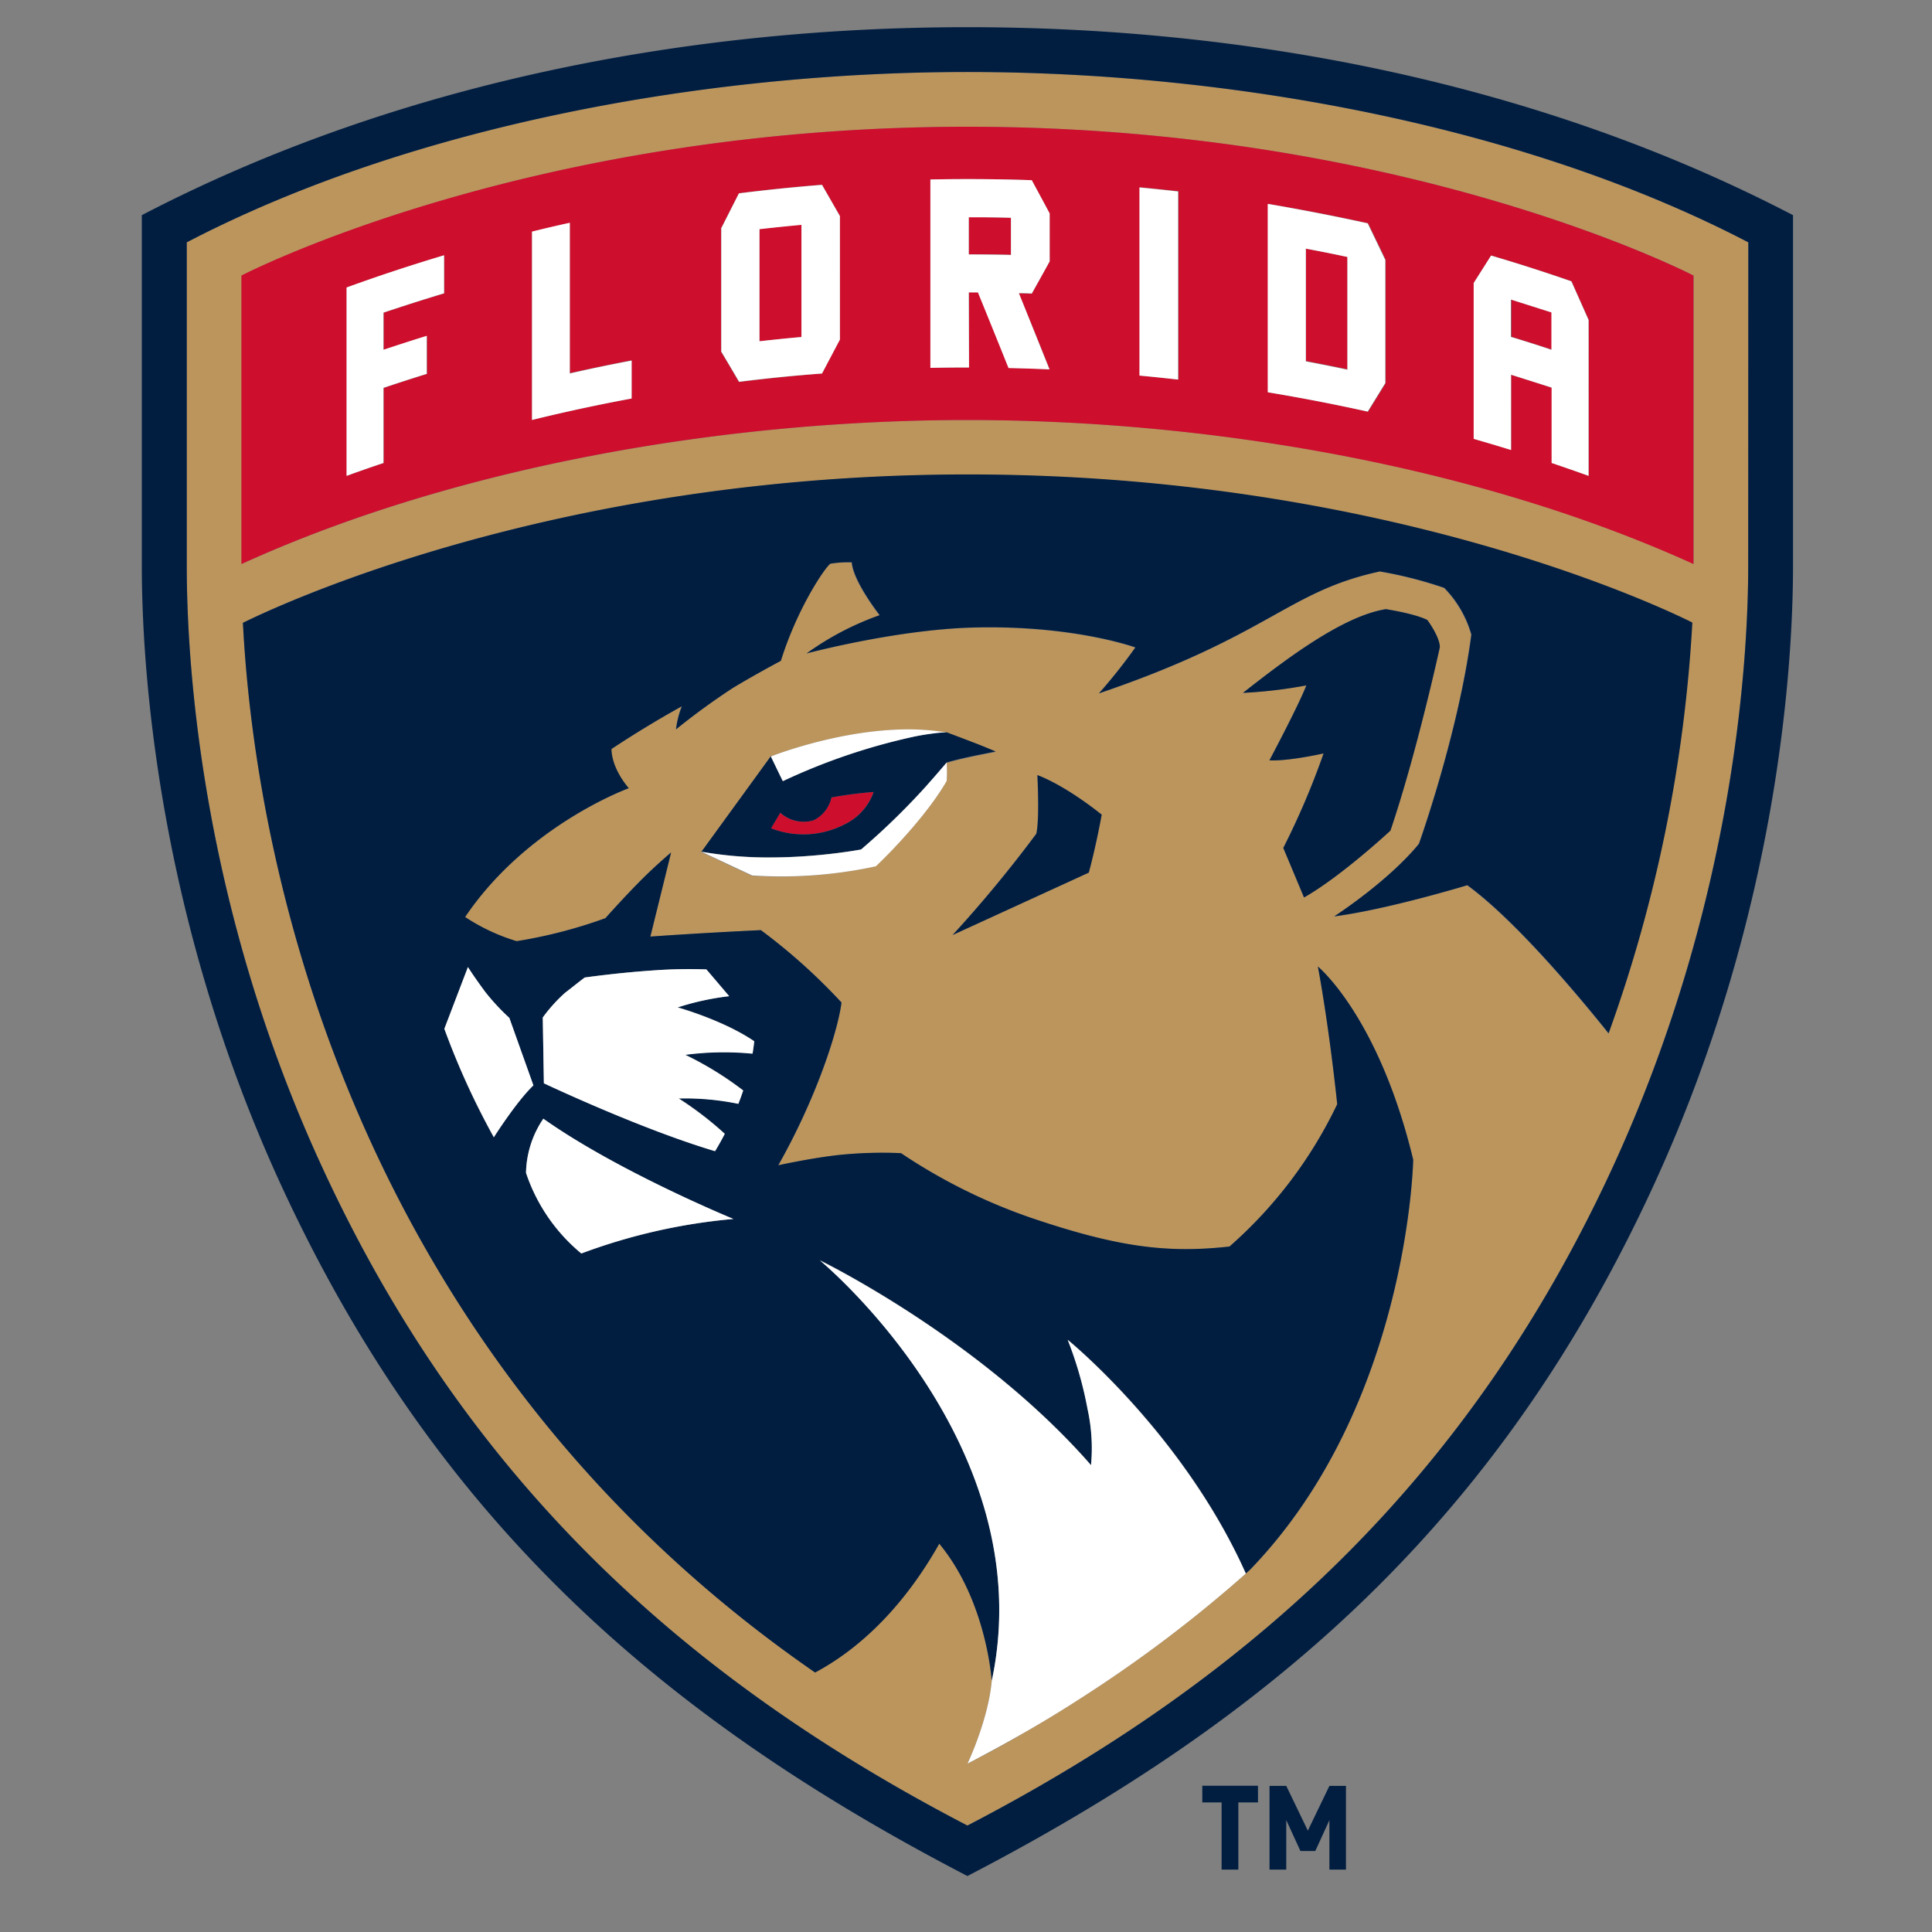 <svg xmlns="http://www.w3.org/2000/svg" viewBox="0 0 300 300"><rect x="0" y="0" width="300" height="300" fill="#808080" stroke="none"/><defs><style>.cls-1{fill:none;}.cls-2{fill:#231f20;}.cls-3{fill:#bc955c;}.cls-4{fill:#ce0e2d;}.cls-5{fill:#011e41;}.cls-6{fill:#fff;}</style></defs><title>florida-panthers</title><g id="Layer_2" data-name="Layer 2"><g id="Layer_11" data-name="Layer 11"><rect class="cls-1" width="300" height="300"/><rect class="cls-1" width="300" height="300"/><path class="cls-1" d="M146.68,113.72h0Z"/><path class="cls-1" d="M280.14,30.11C242.93,10.74,198,.5,150.22.5S57.5,10.74,20.31,30.11l-2,1V87.82c0,15.08,2.16,54.83,22.1,98.05,22.38,48.49,54.71,81,108.11,108.74l1.71.89,1.72-.89c53.4-27.73,85.73-60.26,108.1-108.74,19.95-43.22,22.1-83,22.1-98.05V31.15Zm-1.72,57.71c0,14.84-2.12,54-21.76,96.49-24.1,52.23-59.57,82.66-106.44,107-47.26-24.54-82.49-55.1-106.44-107C24.14,141.77,22,102.66,22,87.82V33.41c39.9-20.77,85.36-29.19,128.2-29.19,43.24,0,88.56,8.55,128.2,29.19Z"/><polygon class="cls-2" points="121.55 121.3 121.55 121.3 120.74 119.64 121.55 121.3"/><path class="cls-2" d="M146.67,113.73l.28,0h-.28Z"/><path class="cls-2" d="M145.33,113.84c.5-.06.86-.08,1.13-.1C146.21,113.75,145.89,113.78,145.33,113.84Z"/><path class="cls-3" d="M143.67,122.2a108.75,108.75,0,0,1-10,9.72s-.61.12-1.67.28c1.06-.16,1.67-.28,1.67-.28A108.75,108.75,0,0,0,143.67,122.2Z"/><path class="cls-3" d="M29,37.63V87.82C29,102.2,31,140.1,50.1,181.4c22.27,48.25,56,79.17,100.12,102.07,44.26-23,77.93-54,100.13-102.07,19-41.3,21.11-79.2,21.11-93.58V37.63c-35.1-18.28-81-26.45-121.24-26.45S64,19.39,29,37.63ZM249.73,160.49c-4.18-5.24-14.26-17.42-21.94-23,0,0-12.34,3.76-20.67,4.84,0,0,8.33-5.37,13.16-11.27,0,0,6.17-17.19,8.14-32.49a17,17,0,0,0-4.21-7.25,63.78,63.78,0,0,0-10-2.55c-14.36,3.09-17.13,10-43.62,18.93a87.57,87.57,0,0,0,5.66-7.13s-9.87-3.61-25.88-3.07c-11.82.39-25.18,4-25.18,4a45,45,0,0,1,11.35-5.94c-1.19-1.56-4.12-5.65-4.33-8.21a17.13,17.13,0,0,0-3.34.22c-1.07.9-5.24,7.25-7.67,15.08,0,0-3.66,1.93-7.42,4.19a107.37,107.37,0,0,0-8.86,6.45,14.28,14.28,0,0,1,.9-3.58c-3.24,1.79-6.91,4-10.92,6.63,0,0-.18,2.69,2.68,6.09,0,0-15.75,5.72-25.41,20a30.25,30.25,0,0,0,8,3.75A75,75,0,0,0,94,142.58s2.91-3.28,5.55-5.92c2.45-2.45,4.65-4.28,4.65-4.28L101,145.44s7.6-.55,17.16-1a90.87,90.87,0,0,1,12.52,11.24c-.62,4.71-4,15.07-9.82,25.27,0,0,5.22-1.15,9.53-1.61a66,66,0,0,1,9.53-.27,87.06,87.06,0,0,0,20.27,10.07c13.41,4.54,21.07,5.5,30.73,4.43a68.74,68.74,0,0,0,16.73-22.1s-1.16-11.18-3-21.38c0,0,9.43,7.74,14.8,30,0,0-.7,38.19-25.34,63.67l-.65.58h0A205.88,205.88,0,0,1,168,263.59q-4.2,2.7-8.64,5.28t-9.14,5h0s3.22-6.77,3.76-12.85h0s-.76-12.43-8.13-21.33c-3.7,6.55-9.93,15-19.28,20C56.73,211.45,39.8,137.6,37.72,96.71c3.5-1.76,47-23,112.5-23s109,21.23,112.5,23A224.54,224.54,0,0,1,249.73,160.49ZM197.1,118.05s4.48-8.41,5.73-11.63a72.51,72.51,0,0,1-9.84,1.16c6.89-5.41,15.54-11.92,22.19-13,0,0,4.49.67,6.44,1.68,0,0,1.94,2.61,1.94,4.23,0,0-3.55,16.31-7.67,28.48,0,0-7.69,7.15-13.42,10.38l-3.22-7.7A121,121,0,0,0,205.51,117S200,118.23,197.1,118.05Zm-50.1.36a24.92,24.92,0,0,1,0,2.86c-2.68,4.66-7.78,10.2-11.05,13.25A69.17,69.17,0,0,1,116.76,136l-7.88-3.68h0l10.79-14.85h0s14.81-5.91,27.29-3.71h0s2.29.84,5,1.89c.88.35,1.81.73,2.7,1.11-3.13.63-5.1,1-7.6,1.7l-.43.5Zm13.88,11.06c.53-2.19.17-9.11.17-9.11s3.94,1.31,10,6.15c0,0-.79,4.47-2,9l-21.15,9.69A199,199,0,0,0,160.88,129.47ZM263,42.79V87.58c-33.82-15.39-75.71-22.36-112.74-22.36s-79,7-112.73,22.36V42.79S81.86,19.68,150.22,19.68,263,42.79,263,42.79Z"/><path class="cls-4" d="M126.33,127.37a5.42,5.42,0,0,1-5.19-1.17l-1.43,2.42a13.9,13.9,0,0,0,11.27-.54,8.88,8.88,0,0,0,4.66-5.1,61.7,61.7,0,0,0-6.55.85A5.19,5.19,0,0,1,126.33,127.37Zm24.1-87.89c2.18,0,4.37,0,6.55.08V33.79c-2.18,0-4.37-.08-6.55-.08Zm52.35,16.57c2.16.41,4.3.83,6.45,1.29V39.9c-2.15-.46-4.29-.89-6.45-1.29ZM150.22,19.68c-68.36,0-112.73,23.11-112.73,23.11V87.58c33.75-15.37,75.58-22.36,112.73-22.36s78.92,7,112.74,22.36V42.79S218.58,19.68,150.22,19.68ZM69,45.56q-4.73,1.41-9.41,3v5.77c2.24-.74,4.47-1.47,6.72-2.16v5.9c-2.25.7-4.48,1.42-6.72,2.17V71.89c-1.91.64-3.83,1.31-5.73,2V44.64q7.52-2.72,15.14-5ZM98.08,61.88q-7.77,1.44-15.47,3.33V36q2.92-.72,5.87-1.37V57.93c3.19-.7,6.39-1.36,9.6-2Zm32.34-9.18L127.64,58q-6.47.51-12.9,1.32-1.38-2.36-2.77-4.69V35.44L114.74,30q6.44-.81,12.9-1.32l2.78,4.84ZM163,40.61q-1.38,2.47-2.78,5c-.66,0-1.31-.05-2-.06Q160.6,51.4,163,57.34q-3.18-.14-6.36-.21-2.37-5.9-4.75-11.74h-1.42V57.06q-3,0-6,.06V27.87q7.88-.16,15.74.11,1.4,2.58,2.78,5.16Zm20,18.33q-3-.33-6-.62V29.07q3,.29,6,.62Zm32.17.56-2.73,4.43q-7.73-1.73-15.52-3V31.66q7.78,1.29,15.52,3l2.73,5.68Zm31.53,14.39c-1.91-.69-3.82-1.35-5.74-2V60.22q-3.15-1.06-6.3-2V69.85c-1.93-.6-3.86-1.17-5.8-1.73V43.92l2.7-4.26q6.27,1.88,12.47,4l2.67,6Zm-12-21.61q3.15,1,6.3,2V48.54q-3.15-1-6.3-2ZM117.93,53c2.17-.24,4.34-.47,6.52-.66V34.88q-3.27.3-6.52.67Z"/><path class="cls-5" d="M150.22,273.89q4.69-2.44,9.14-5-4.44,2.58-9.14,5Zm0-269.67c-42.84,0-88.3,8.42-128.2,29.19V87.82c0,14.84,2.12,54,21.76,96.49,24,51.9,59.18,82.46,106.44,107,46.87-24.34,82.34-54.77,106.44-107,19.64-42.54,21.76-81.65,21.76-96.49V33.41C238.78,12.77,193.46,4.22,150.22,4.22Zm121.24,83.6c0,14.38-2.06,52.28-21.11,93.58-22.2,48.08-55.87,79.08-100.13,102.07C106.14,260.57,72.37,229.65,50.1,181.4,31,140.1,29,102.2,29,87.82V37.63c35-18.24,80.91-26.45,121.24-26.45s86.14,8.17,121.24,26.45ZM37.72,96.71c2.08,40.89,19,114.74,88.85,163,9.35-5,15.58-13.42,19.28-20C153.22,248.61,154,261,154,261c7.87-36.85-26.67-65.31-26.67-65.31s24.92,12.12,42.1,31.8a28.41,28.41,0,0,0-.54-8.72,58.08,58.08,0,0,0-3.08-10.74s18,14.59,27.64,36.3h0l.65-.58c24.64-25.48,25.34-63.67,25.34-63.67-5.37-22.28-14.8-30-14.8-30,1.88,10.2,3,21.38,3,21.38a68.74,68.74,0,0,1-16.73,22.1c-9.66,1.07-17.32.11-30.73-4.43a87.06,87.06,0,0,1-20.27-10.07,66,66,0,0,0-9.53.27c-4.31.46-9.53,1.61-9.53,1.61,5.77-10.2,9.2-20.56,9.82-25.27a90.87,90.87,0,0,0-12.52-11.24c-9.56.45-17.16,1-17.16,1l3.22-13.06s-2.2,1.83-4.65,4.28c-2.64,2.64-5.55,5.92-5.55,5.92a75,75,0,0,1-13.78,3.57,30.25,30.25,0,0,1-8-3.75c9.66-14.32,25.41-20,25.41-20-2.86-3.4-2.68-6.09-2.68-6.09,4-2.65,7.68-4.84,10.92-6.63a14.28,14.28,0,0,0-.9,3.58,107.37,107.37,0,0,1,8.86-6.45c3.76-2.26,7.42-4.19,7.42-4.19,2.43-7.83,6.6-14.18,7.67-15.08a17.13,17.13,0,0,1,3.34-.22c.21,2.56,3.14,6.65,4.33,8.21a45,45,0,0,0-11.35,5.94s13.36-3.56,25.18-4c16-.54,25.88,3.07,25.88,3.07a87.57,87.57,0,0,1-5.66,7.13c26.49-9,29.26-15.84,43.62-18.93a63.78,63.78,0,0,1,10,2.55,17,17,0,0,1,4.21,7.25c-2,15.3-8.14,32.49-8.14,32.49-4.83,5.9-13.16,11.27-13.16,11.27,8.33-1.08,20.67-4.84,20.67-4.84,7.68,5.6,17.76,17.78,21.94,23a224.54,224.54,0,0,0,13-63.78c-3.49-1.76-47-23-112.5-23S41.22,95,37.72,96.71Zm52.55,97.93a27.54,27.54,0,0,1-8.59-12.52,15.49,15.49,0,0,1,2.69-8.41c11.63,8.23,29.52,15.57,29.52,15.57A90,90,0,0,0,90.27,194.64Zm-2.55-40.46c1-.74,2.23-1.76,3.07-2.39,0,0,5.08-.73,10.62-1.1a75.54,75.54,0,0,1,8.28-.16l3.54,4.16a41.23,41.23,0,0,0-8,1.71s7,1.95,11.9,5.26c-.08.65-.16,1.29-.27,1.92a46,46,0,0,0-10.45.18,51.72,51.72,0,0,1,9,5.54q-.36,1.08-.75,2.07a40.64,40.64,0,0,0-9.26-.83,52.81,52.81,0,0,1,7.15,5.49c-.87,1.68-1.51,2.69-1.51,2.69-10.37-3.09-23.29-9-26.58-10.54L84.28,158A24.27,24.27,0,0,1,87.72,154.18Zm-15.06-4c.73,1.15,1.62,2.47,2.67,3.84a34.15,34.15,0,0,0,3.76,4.07l3.72,10.48c-2.65,2.53-6.14,8.05-6.14,8.05A118.48,118.48,0,0,1,69,159.75ZM147,113.71l-.28,0h-.21c-.27,0-.63,0-1.13.1l-.9.12c-.67.09-1.48.22-2.41.41a95.21,95.21,0,0,0-20.47,6.93h0l-.81-1.66-1.07-2.22-10.79,14.85h0a59.84,59.84,0,0,0,10.94.89c1.92,0,3.75-.09,5.4-.21.83-.06,1.62-.13,2.35-.2,1.84-.18,3.37-.39,4.43-.55s1.67-.28,1.67-.28a108.75,108.75,0,0,0,10-9.72c.81-.88,1.5-1.66,2-2.28l.86-1,.43-.5c2.5-.71,4.47-1.07,7.6-1.7-.89-.38-1.82-.76-2.7-1.11C149.24,114.55,147,113.71,147,113.71Zm-16,14.37a13.9,13.9,0,0,1-11.27.54l1.43-2.42a5.42,5.42,0,0,0,5.19,1.17,5.19,5.19,0,0,0,2.76-3.54,61.7,61.7,0,0,1,6.55-.85A8.88,8.88,0,0,1,131,128.08Zm40.09-1.57c-6.08-4.84-10-6.15-10-6.15s.36,6.92-.17,9.11a199,199,0,0,1-13,15.72l21.15-9.69C170.28,131,171.07,126.51,171.07,126.51Zm31.4,12.85c5.73-3.23,13.42-10.38,13.42-10.38,4.12-12.17,7.67-28.48,7.67-28.48,0-1.62-1.94-4.23-1.94-4.23-2-1-6.44-1.68-6.44-1.68-6.65,1.07-15.3,7.58-22.19,13a72.51,72.51,0,0,0,9.84-1.16c-1.25,3.22-5.73,11.63-5.73,11.63,2.87.18,8.41-1.07,8.41-1.07a121,121,0,0,1-6.26,14.68Z"/><path class="cls-6" d="M98.08,56c-3.21.6-6.41,1.26-9.6,2V34.59q-2.94.64-5.87,1.37V65.21q7.69-1.89,15.47-3.33Zm52.35-10.59h1.42q2.39,5.85,4.75,11.74,3.18.07,6.36.21-2.37-5.94-4.75-11.84c.66,0,1.31,0,2,.06q1.4-2.48,2.78-5V33.14q-1.38-2.58-2.78-5.16-7.86-.27-15.74-.11V57.12q3-.06,6-.06Zm0-11.67c2.18,0,4.37,0,6.55.08v5.77c-2.18-.05-4.37-.07-6.55-.08ZM53.81,73.89c1.9-.69,3.82-1.36,5.73-2V60.22c2.24-.75,4.47-1.47,6.72-2.17v-5.9c-2.25.69-4.48,1.42-6.72,2.16V48.54q4.7-1.57,9.41-3v-5.9q-7.62,2.27-15.14,5ZM244,43.69q-6.19-2.16-12.47-4l-2.7,4.26v24.2c1.94.56,3.87,1.13,5.8,1.73V58.18q3.15,1,6.3,2V71.89c1.92.65,3.83,1.31,5.74,2V49.69ZM240.9,54.32q-3.15-1.07-6.3-2V46.51q3.15,1,6.3,2ZM127.64,58l2.78-5.26V33.55l-2.78-4.84q-6.47.51-12.9,1.32L112,35.44V54.59q1.4,2.34,2.77,4.69Q121.18,58.47,127.64,58Zm-9.71-22.41q3.25-.37,6.52-.67V52.33c-2.18.19-4.35.42-6.52.66Zm65-5.86q-3-.33-6-.62V58.32q3,.28,6,.62Zm13.92,2V60.91q7.78,1.29,15.52,3l2.73-4.43V40.36l-2.73-5.68Q204.65,33,196.86,31.66Zm12.37,25.68c-2.15-.46-4.29-.88-6.45-1.29V38.61c2.16.4,4.3.83,6.45,1.29ZM79.09,158.05A34.15,34.15,0,0,1,75.33,154c-1-1.37-1.94-2.69-2.67-3.84L69,159.75a118.48,118.48,0,0,0,7.69,16.83s3.49-5.52,6.14-8.05Zm2.59,24.07a27.54,27.54,0,0,0,8.59,12.52,90,90,0,0,1,23.62-5.36S96,181.94,84.37,173.71A15.49,15.49,0,0,0,81.68,182.12ZM147,121.27a24.92,24.92,0,0,0,0-2.86l-.43.5-.86,1c-.54.62-1.23,1.4-2,2.28a108.75,108.75,0,0,1-10,9.72s-.61.12-1.67.28-2.59.37-4.43.55c-.73.07-1.52.14-2.35.2-1.65.12-3.48.2-5.4.21a59.84,59.84,0,0,1-10.94-.89l7.88,3.68A69.17,69.17,0,0,0,136,134.52C139.22,131.47,144.32,125.93,147,121.27Zm-33.77,33.42-3.54-4.16a75.54,75.54,0,0,0-8.28.16c-5.54.37-10.62,1.1-10.62,1.1-.84.63-2.12,1.65-3.07,2.39A24.27,24.27,0,0,0,84.28,158l.17,10.22c3.29,1.54,16.21,7.45,26.58,10.54,0,0,.64-1,1.51-2.69a52.81,52.81,0,0,0-7.15-5.49,40.64,40.64,0,0,1,9.26.83q.39-1,.75-2.07a51.72,51.72,0,0,0-9-5.54,46,46,0,0,1,10.45-.18c.11-.63.19-1.27.27-1.92-4.85-3.31-11.9-5.26-11.9-5.26A41.23,41.23,0,0,1,113.23,154.69Zm52.56,53.37a58.08,58.08,0,0,1,3.08,10.74,28.41,28.41,0,0,1,.54,8.72c-17.18-19.68-42.1-31.8-42.1-31.8S161.85,224.18,154,261h0c-.54,6.08-3.76,12.85-3.76,12.85h0q4.69-2.44,9.14-5t8.64-5.28a205.88,205.88,0,0,0,25.43-19.23h0C183.74,222.65,165.79,208.06,165.79,208.06Zm-46.12-90.64,1.07,2.22.81,1.66h0A95.21,95.21,0,0,1,142,114.37c.93-.19,1.74-.32,2.41-.41l.9-.12.91-.09H147c-12.48-2.2-27.29,3.71-27.29,3.71Z"/><path class="cls-5" d="M192.29,279.88v10.43h-2.6V279.88h-3v-2.59h8.65v2.59Zm14.14,10.43v-7.68l-2.19,4.79h-2.31l-2.2-4.79v7.68h-2.6v-13h2.6l3.35,6.95,3.35-6.95H209v13Z"/></g></g></svg>